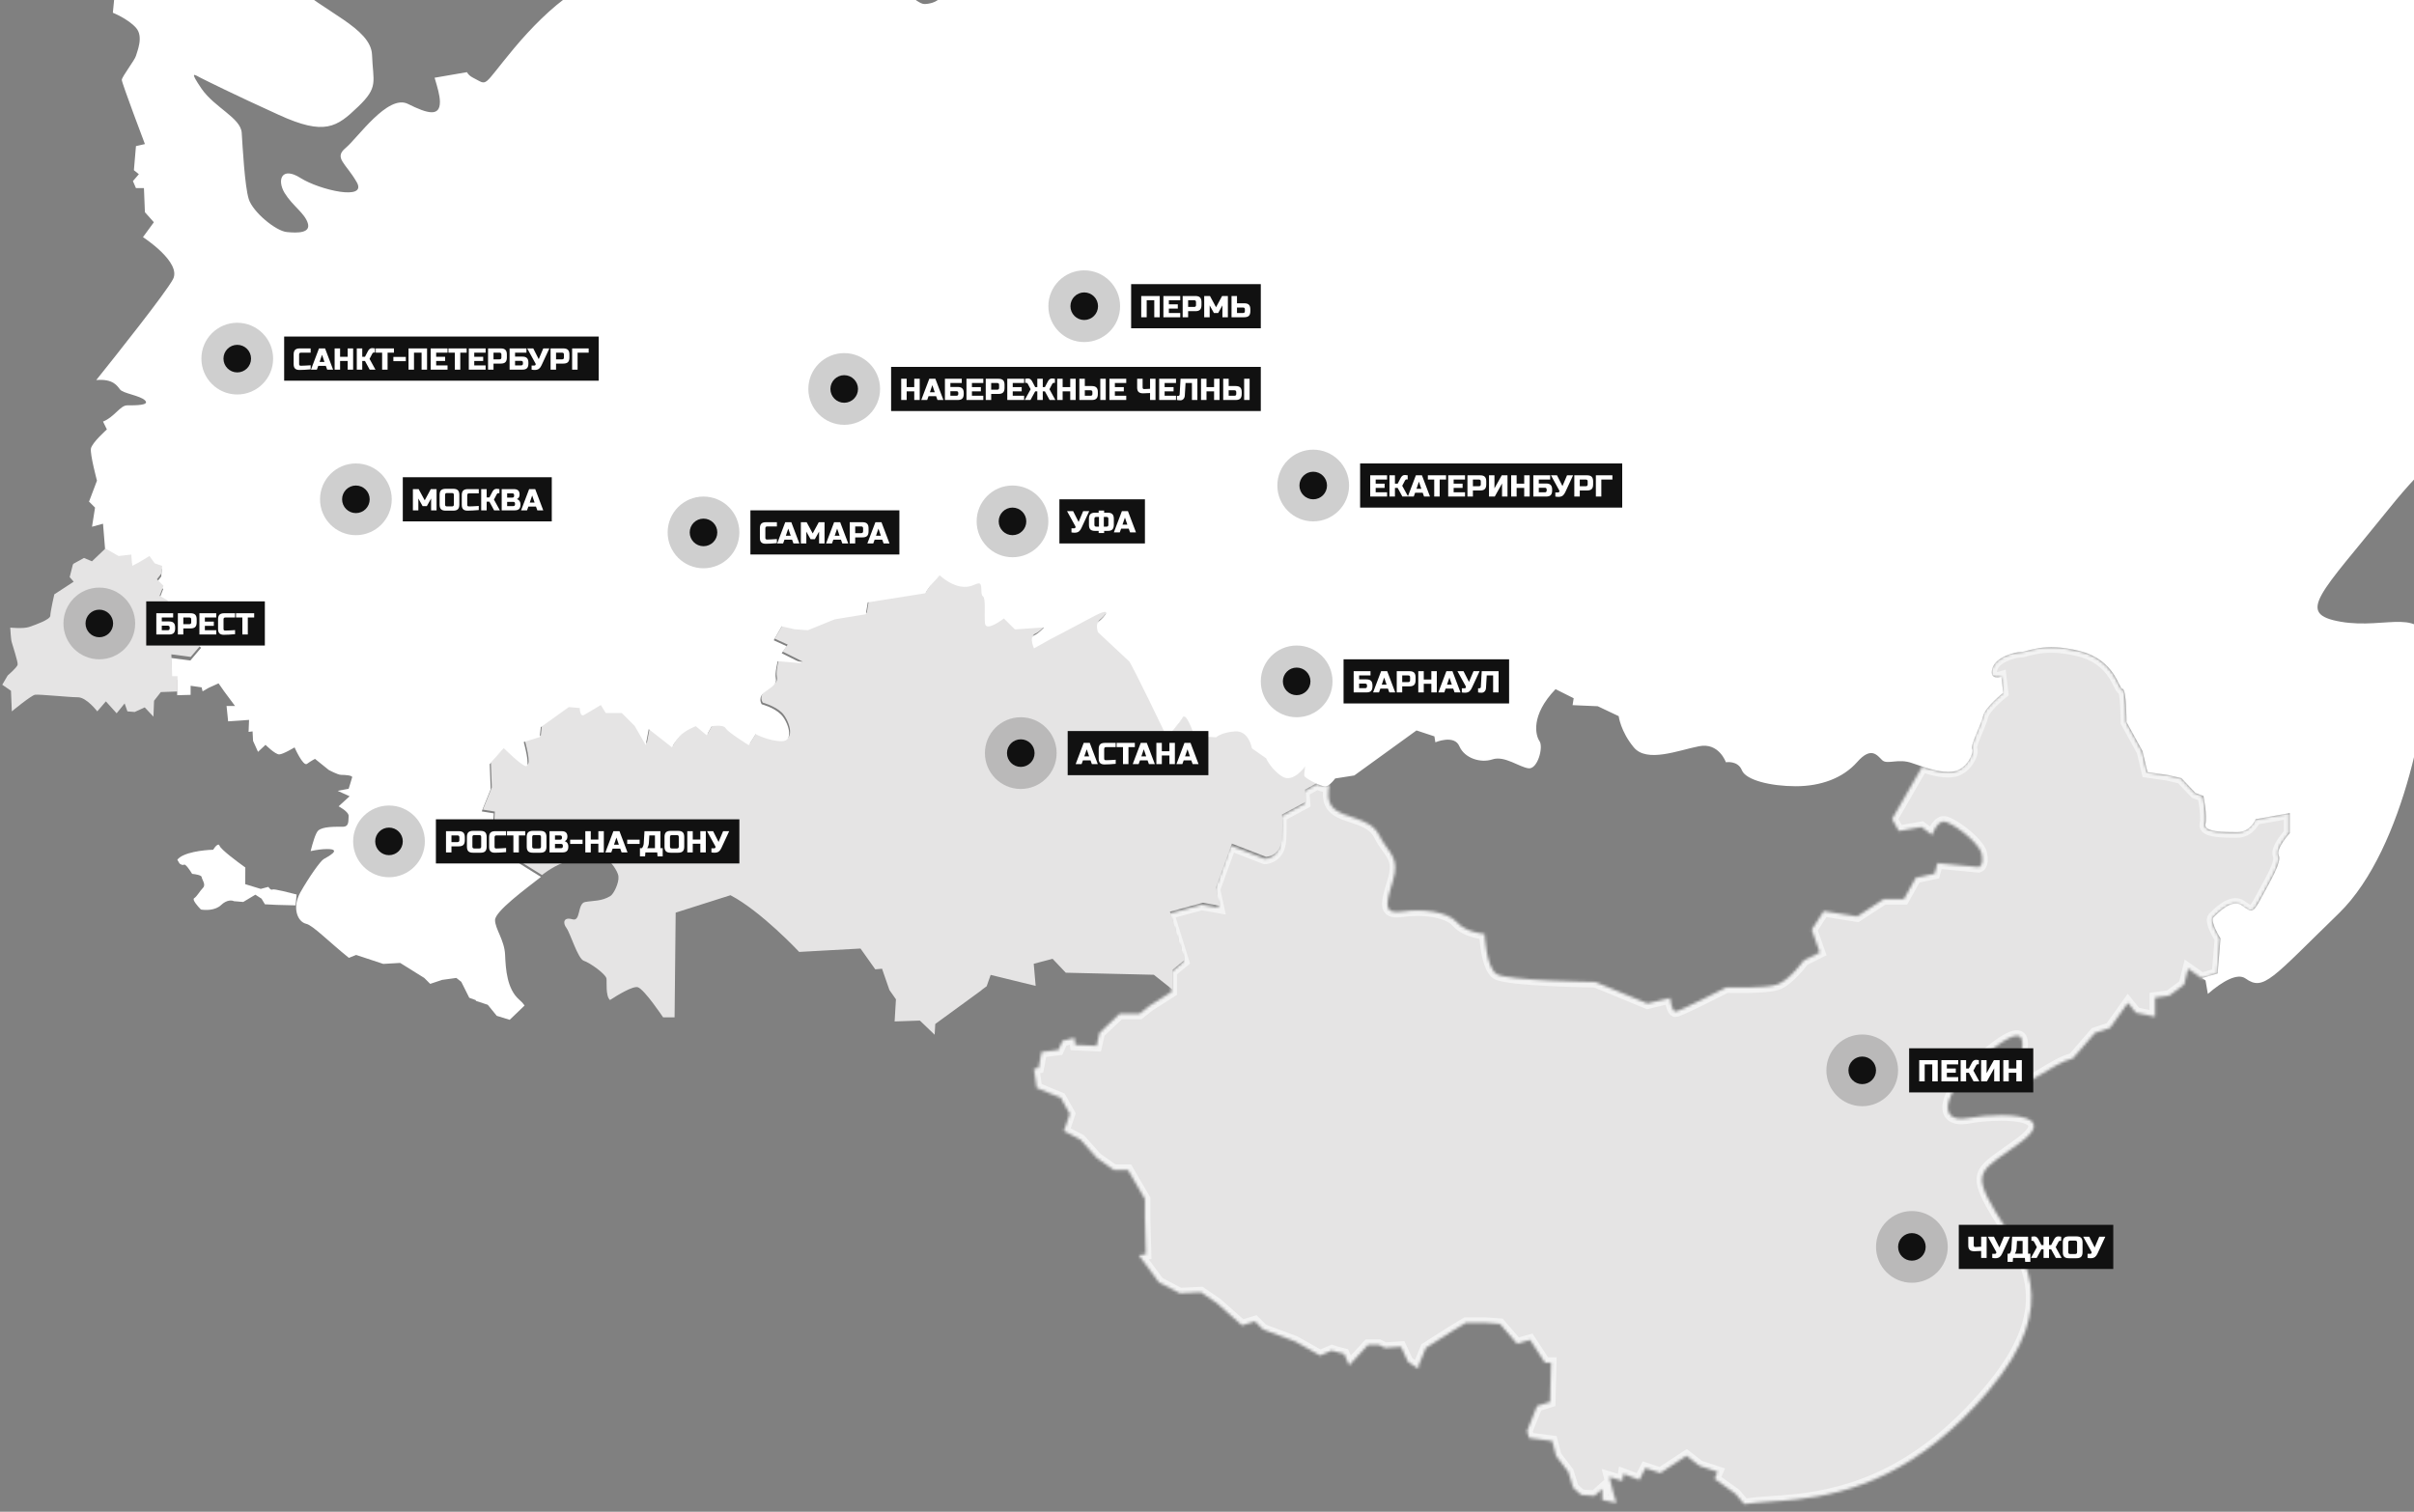 <?xml version="1.0" encoding="UTF-8"?> <svg xmlns="http://www.w3.org/2000/svg" width="875" height="548" viewBox="0 0 875 548" fill="none"><rect x="0" y="0" width="875" height="548" fill="#808080" stroke="none"/><g clip-path="url(#clip0_587_12268)"><mask id="path-1-inside-1_587_12268" fill="white"><path d="M483.206 489.679L482.812 489.547L478.514 491.391L469.393 486.255L457.772 481.91L454.878 479.013L450.185 480.461L441.108 472.429L435.32 468.479L432.425 468.61L427.645 468.83L420.059 464.836L412.78 455.004L415.323 454.652L414.973 441.572L414.973 434.637L408.835 424.103L403.704 424.103L397.564 419.758L391.645 413.13L385.593 409.97L386.646 407.073L387.742 403.781L384.497 397.987L375.771 394.388L374.762 387.409L376.429 387.102L377.526 381.308L383.665 380.562L385.112 377.313L389.454 376.216L389.804 378.762L397.479 379.113L398.531 374.417L405.855 367.482L413.047 367.482L416.687 364.585L424.625 359.537L424.625 352.251L429.054 348.608L423.617 331.182L435.589 327.934L441.729 329.031L440.282 322.448L446.071 306.471L458.437 311.255C458.437 311.255 463.875 311.255 464.226 304.32C464.578 297.385 464.227 295.936 464.227 295.936L472.954 291.24L472.603 286.895L477.383 284.217C478.611 284.744 479.707 285.095 480.234 285.095C480.76 285.095 481.374 284.7 481.988 284.173C481.286 287.07 481.11 290.45 483.04 292.601C486.855 296.946 496.59 295.98 499.923 302.784C503.343 309.543 507.684 310.509 504.79 319.682C501.895 328.944 501.895 331.314 508.604 330.392C515.402 329.383 524.567 330.392 527.987 334.211C531.364 338.117 538.161 338.556 538.161 338.556C538.161 338.556 538.643 350.715 542.502 353.085C546.317 355.543 578.286 355.982 578.286 355.982L597.142 363.751L605.387 361.775C605.387 361.775 605.869 366.648 607.316 366.648C608.763 366.648 625.734 357.913 625.734 357.913C625.734 357.913 639.767 358.396 644.153 356.903C648.494 355.455 653.801 348.169 653.801 348.169L659.59 345.272L656.696 337.02L661.038 330.261L673.185 332.192L682.833 325.915L690.112 325.915L694.454 318.146L701.251 316.698L702.26 312.879L717.258 314.327C717.258 314.327 719.187 313.801 718.267 309.455C717.258 305.11 706.646 297.385 704.234 297.824C701.778 298.351 700.331 302.696 700.331 302.696L696.516 299.799L688.272 301.247L685.816 296.902L696.736 277.94C700.858 279.257 705.287 280.398 708.576 279.564C712.918 278.467 715.506 272.981 714.716 271.532C714.015 270.084 717.962 262.797 718.707 259.549C719.453 256.301 725.987 251.166 725.987 251.166L725.286 245.372C725.286 245.372 720.857 246.82 721.997 242.475C723.094 238.13 730.373 236.33 732.522 236.33C734.671 236.33 740.547 232.731 753.615 235.979C766.684 239.227 767.779 249.761 769.227 249.761C770.674 249.761 770.673 261.788 770.673 261.788L776.461 272.322L778.259 279.916L785.846 281.013L790.538 282.11L795.668 287.509L798.562 288.606C798.562 288.606 800.009 295.892 799.264 298.789C798.562 301.686 806.192 301.686 810.884 301.686C815.577 301.686 817.463 296.99 817.463 296.99L829.829 294.795L829.829 302.081C829.829 302.081 824.698 307.524 825.838 310.114C826.934 312.616 822.943 319.2 819.61 325.344C816.365 331.577 816.014 330.787 812.418 328.241C808.779 325.74 803.691 331.138 802.2 332.587C800.797 334.035 804.743 340.268 804.743 340.268L803.69 352.953L798.077 354.621L793.122 351.153L791.674 356.947L786.28 360.941L781.15 361.644L781.149 368.579L774.22 367.13L771.326 363.531L764.836 372.617L759.398 374.417L751.372 383.678C744.005 385.478 734.401 394.3 731.638 392.808C731.419 392.676 731.243 392.5 731.112 392.237C729.27 388.638 740.848 366.077 722.736 379.903C704.581 393.685 700.94 407.512 713.263 405.317C716.903 404.659 721.332 404.264 725.41 404.264C734.97 404.264 742.469 406.634 732.514 414.008C718.393 424.586 714.051 423.84 723.435 439.466C732.907 455.047 748.211 471.727 720.889 504.076C695.672 534.054 670.719 541.428 651.073 543.579C649.275 543.755 647.477 543.93 645.811 544.062C644.802 544.106 643.881 544.194 643.004 544.237C638.136 544.589 634.76 544.896 632.216 545.247L629.059 541.516L621.473 536.073L622.569 533.528L615.991 531.377L611.299 527.734L601.827 533.967L596.433 532.167L594.24 536.468L588.451 534.318L588.144 536.293L588.144 536.863L583.364 535.415L584.811 541.209L585.907 544.808L580.777 543.755L580.777 539.76L577.97 542.262L573.146 541.911L570.252 539.365L568.454 533.572L564.026 527.778L562.623 522.379L554.247 521.282L553.501 518.736L557.141 509.65L561.834 508.202L562.185 494.024L560.037 494.024L554.599 485.728L552.626 486.299L549.907 487.133L543.68 479.935L538.286 479.54L531.357 479.54L525.919 482.832L516.842 488.625L514.298 494.77L514.122 496.219L510.351 493.673L507.808 488.23L502.019 488.625L499.827 487.528L495.88 487.528L489.038 494.946L487.197 490.776L483.206 489.767L483.206 489.679Z"></path></mask><path d="M483.206 489.679L482.812 489.547L478.514 491.391L469.393 486.255L457.772 481.91L454.878 479.013L450.185 480.461L441.108 472.429L435.32 468.479L432.425 468.61L427.645 468.83L420.059 464.836L412.78 455.004L415.323 454.652L414.973 441.572L414.973 434.637L408.835 424.103L403.704 424.103L397.564 419.758L391.645 413.13L385.593 409.97L386.646 407.073L387.742 403.781L384.497 397.987L375.771 394.388L374.762 387.409L376.429 387.102L377.526 381.308L383.665 380.562L385.112 377.313L389.454 376.216L389.804 378.762L397.479 379.113L398.531 374.417L405.855 367.482L413.047 367.482L416.687 364.585L424.625 359.537L424.625 352.251L429.054 348.608L423.617 331.182L435.589 327.934L441.729 329.031L440.282 322.448L446.071 306.471L458.437 311.255C458.437 311.255 463.875 311.255 464.226 304.32C464.578 297.385 464.227 295.936 464.227 295.936L472.954 291.24L472.603 286.895L477.383 284.217C478.611 284.744 479.707 285.095 480.234 285.095C480.76 285.095 481.374 284.7 481.988 284.173C481.286 287.07 481.11 290.45 483.04 292.601C486.855 296.946 496.59 295.98 499.923 302.784C503.343 309.543 507.684 310.509 504.79 319.682C501.895 328.944 501.895 331.314 508.604 330.392C515.402 329.383 524.567 330.392 527.987 334.211C531.364 338.117 538.161 338.556 538.161 338.556C538.161 338.556 538.643 350.715 542.502 353.085C546.317 355.543 578.286 355.982 578.286 355.982L597.142 363.751L605.387 361.775C605.387 361.775 605.869 366.648 607.316 366.648C608.763 366.648 625.734 357.913 625.734 357.913C625.734 357.913 639.767 358.396 644.153 356.903C648.494 355.455 653.801 348.169 653.801 348.169L659.59 345.272L656.696 337.02L661.038 330.261L673.185 332.192L682.833 325.915L690.112 325.915L694.454 318.146L701.251 316.698L702.26 312.879L717.258 314.327C717.258 314.327 719.187 313.801 718.267 309.455C717.258 305.11 706.646 297.385 704.234 297.824C701.778 298.351 700.331 302.696 700.331 302.696L696.516 299.799L688.272 301.247L685.816 296.902L696.736 277.94C700.858 279.257 705.287 280.398 708.576 279.564C712.918 278.467 715.506 272.981 714.716 271.532C714.015 270.084 717.962 262.797 718.707 259.549C719.453 256.301 725.987 251.166 725.987 251.166L725.286 245.372C725.286 245.372 720.857 246.82 721.997 242.475C723.094 238.13 730.373 236.33 732.522 236.33C734.671 236.33 740.547 232.731 753.615 235.979C766.684 239.227 767.779 249.761 769.227 249.761C770.674 249.761 770.673 261.788 770.673 261.788L776.461 272.322L778.259 279.916L785.846 281.013L790.538 282.11L795.668 287.509L798.562 288.606C798.562 288.606 800.009 295.892 799.264 298.789C798.562 301.686 806.192 301.686 810.884 301.686C815.577 301.686 817.463 296.99 817.463 296.99L829.829 294.795L829.829 302.081C829.829 302.081 824.698 307.524 825.838 310.114C826.934 312.616 822.943 319.2 819.61 325.344C816.365 331.577 816.014 330.787 812.418 328.241C808.779 325.74 803.691 331.138 802.2 332.587C800.797 334.035 804.743 340.268 804.743 340.268L803.69 352.953L798.077 354.621L793.122 351.153L791.674 356.947L786.28 360.941L781.15 361.644L781.149 368.579L774.22 367.13L771.326 363.531L764.836 372.617L759.398 374.417L751.372 383.678C744.005 385.478 734.401 394.3 731.638 392.808C731.419 392.676 731.243 392.5 731.112 392.237C729.27 388.638 740.848 366.077 722.736 379.903C704.581 393.685 700.94 407.512 713.263 405.317C716.903 404.659 721.332 404.264 725.41 404.264C734.97 404.264 742.469 406.634 732.514 414.008C718.393 424.586 714.051 423.84 723.435 439.466C732.907 455.047 748.211 471.727 720.889 504.076C695.672 534.054 670.719 541.428 651.073 543.579C649.275 543.755 647.477 543.93 645.811 544.062C644.802 544.106 643.881 544.194 643.004 544.237C638.136 544.589 634.76 544.896 632.216 545.247L629.059 541.516L621.473 536.073L622.569 533.528L615.991 531.377L611.299 527.734L601.827 533.967L596.433 532.167L594.24 536.468L588.451 534.318L588.144 536.293L588.144 536.863L583.364 535.415L584.811 541.209L585.907 544.808L580.777 543.755L580.777 539.76L577.97 542.262L573.146 541.911L570.252 539.365L568.454 533.572L564.026 527.778L562.623 522.379L554.247 521.282L553.501 518.736L557.141 509.65L561.834 508.202L562.185 494.024L560.037 494.024L554.599 485.728L552.626 486.299L549.907 487.133L543.68 479.935L538.286 479.54L531.357 479.54L525.919 482.832L516.842 488.625L514.298 494.77L514.122 496.219L510.351 493.673L507.808 488.23L502.019 488.625L499.827 487.528L495.88 487.528L489.038 494.946L487.197 490.776L483.206 489.767L483.206 489.679Z" fill="#E5E4E4" stroke="#F3F3F3" stroke-width="4" mask="url(#path-1-inside-1_587_12268)"></path><path d="M355.884 358.875L339.003 371.19L338.783 375.091L333.434 369.963L324.271 370.27L324.753 362.25L322.386 358.875L319.712 351.162L317.256 351.381L311.907 343.844L289.678 345.071C289.678 345.071 275.911 330.346 264.774 324.517L244.912 330.828L244.516 368.78L240.351 368.78C240.351 368.78 233.555 358.612 231.188 357.867C229.434 357.342 223.909 360.672 221.103 362.513C219.437 361.023 220.007 355.939 219.832 354.756C219.613 353.091 213.782 348.971 211.589 348.27C209.441 347.525 206.767 338.366 205.32 336.393C203.873 334.465 204.312 332.318 207.468 333.238C210.581 334.246 209.222 327.453 212.116 326.971C215.01 326.445 218.167 326.752 221.28 324.78C222.376 324.123 224.393 320.178 224.174 317.768C223.955 315.401 220.798 311.983 220.798 311.983C209.925 309.091 201.988 312.903 196.464 317.198L188.09 311.983L193.132 311.282L185.942 300.764L179.014 300.764L179.365 294.19L175.024 293.489L178.269 285.469L177.919 276.398L183.049 270.613C183.049 270.613 189.187 276.748 190.985 277.099C192.782 277.493 190.24 268.378 190.24 268.378L196.027 266.581L196.422 262.987L206.594 255.712L210.54 256.063C210.54 256.063 210.54 259.306 212.031 258.605C213.434 257.86 218.169 254.967 218.169 254.967L219.967 257.86L225.755 257.86L230.446 262.549L234.435 269.473L235.532 263.688L243.906 270.262C243.906 270.262 244.958 268.422 246.8 266.274C248.598 264.127 252.588 262.637 252.588 262.637L256.534 265.923L258.375 262.637C258.375 262.637 262.672 261.935 263.417 263.382C264.163 264.828 271.792 269.517 271.792 269.517L274.291 265.529C274.291 265.529 279.07 268.071 283.761 268.071C288.453 268.071 285.91 260.796 283.411 258.342C280.912 255.888 276.483 254.704 276.483 254.704C276.483 254.704 274.686 252.163 277.931 250.015C281.175 247.824 281.921 247.123 281.57 245.238C281.175 243.441 282.272 239.103 282.272 239.103L290.997 239.848L283.719 236.21L285.516 233.669L280.825 231.521L283.719 226.481L288.41 227.533L293.189 227.884L302.923 223.94L314.191 222.099L314.893 217.804L335.632 214.517L337.43 212.019L341.025 208.031C341.025 208.031 344.314 211.274 348.347 212.019C352.293 212.72 353.74 210.924 355.187 210.924C356.634 210.924 355.538 214.912 356.634 215.613C357.73 216.314 357.028 222.099 357.379 225.43C357.73 228.673 364.219 223.633 364.219 223.633L368.209 227.577L378.731 226.876C378.731 226.876 376.934 229.023 375.136 229.768C373.338 230.469 375.136 234.457 375.136 234.457L380.924 231.214C380.924 231.214 387.413 227.928 396.138 223.195C404.864 218.505 400.128 223.589 398.681 224.641C397.234 225.736 398.33 228.629 398.33 228.629C398.33 228.629 408.502 238.095 409.598 239.147C410.65 240.242 423.364 266.712 423.364 266.712C423.364 266.712 428.056 261.322 429.152 259.437C430.249 257.641 432.791 264.872 432.791 264.872L435.685 266.318L441.122 266.669C441.122 266.669 442.92 264.872 447.962 264.521C453.092 264.171 454.1 270.657 454.1 270.657L459.23 274.25C459.23 274.25 461.027 278.238 465.017 280.824C469.007 283.366 473.392 277.186 473.392 277.186C473.392 277.186 473.041 279.378 473.041 280.473C473.041 281.174 475.584 282.621 477.82 283.585L473.04 286.258L473.391 290.597L464.666 295.286C464.666 295.286 465.016 296.732 464.665 303.656C464.314 310.581 458.878 310.581 458.878 310.581L446.513 305.804L440.725 321.756L442.172 328.33L436.034 327.234L424.064 330.477L429.5 347.875L425.072 351.513L425.071 358.788L418.232 353.354L386.312 352.609L381.533 347.569L374.694 349.366L375.395 357.385L359.084 353.397L357.637 357.517L355.664 358.963L355.884 358.875Z" fill="#E5E4E4"></path><path d="M172.421 362.529L170.096 361.696L167.202 355.905L165.404 354.501L160.272 355.203L155.93 356.651L153.781 354.501L145.053 349.061L138.913 349.412L129.088 346.165L126.457 347.218C119.352 341.515 113.387 335.416 111.019 334.89C107.861 334.188 105.756 329.099 108.87 323.483C112.029 317.911 116.152 312.076 117.336 311.418C118.564 310.673 124.354 307.777 118.564 307.777C116.722 307.777 114.661 308.084 112.599 308.523C113.301 305.715 114.354 302.074 115.275 301.152C116.898 299.529 121.679 299.704 124.179 299.704C126.679 299.704 126.196 297.511 126.372 295.888C126.547 294.264 122.732 292.29 122.732 292.29L126.723 288.649L122.381 286.674L126.372 285.929C126.372 285.929 127.469 282.507 127.645 281.761C127.82 281.059 124.925 280.883 123.653 280.883C122.382 280.883 119.136 279.084 119.136 279.084L114.18 275.092C114.18 275.092 112.777 275.794 111.285 276.891C109.882 277.988 106.768 270.924 106.768 270.924C106.768 270.924 102.601 273.469 101.198 273.469C99.707 273.469 96.242 270.003 96.242 270.003L93.522 272.548L91.724 268.555L91.549 265.133L90.102 265.309L90.277 260.965L82.69 261.492L82.12 255.92L85.19 255.92L81.243 250.611L79.225 247.716L75.629 249.339L73.436 250.611L73.085 249.164L69.094 248.593L69.094 251.884L64.225 252.015L64.225 246.444L62.296 246.444L61.989 238.503L69.007 239.424L72.91 234.817L70.235 232.668L70.235 230.211L65.41 231.439L65.893 225.648L62.297 225.341L60.63 218.848L57.736 217.181L59.14 213.539L56.771 211.17L58.438 208.977L58.657 206.3L55.982 205.379L54.053 202.703L50.149 205.072L47.78 206.3L47.474 202.176L42.868 202.703L38.175 200.071L37.343 189.848L33.351 190.945L34.448 184.013L32.255 181.82L32.431 181.425L35.151 174.23C35.151 174.23 32.607 164.797 32.958 162.604C33.353 160.454 38.748 155.672 38.748 155.672L37.345 152.82C41.511 151.153 43.573 146.941 46.073 146.941C49.319 146.941 54.363 146.941 52.565 145.143C50.766 143.344 44.538 142.642 43.486 141.15C42.609 140.097 41.161 137.202 34.889 137.772C42.171 128.69 60.111 106.096 62.699 101.226C65.945 95.084 51.822 85.959 51.822 85.959L55.77 80.563L52.525 76.921L52.174 68.191L49.279 68.191L48.183 65.646L50.332 63.145L48.534 61.698L49.28 52.967L52.526 52.221C52.526 52.221 44.15 30.11 44.15 28.969C44.15 27.828 48.931 21.686 49.282 20.238C49.633 18.791 52.177 13.306 49.283 10.06C46.388 6.813 40.906 4.62 40.906 4.62L42.003 -6.612C42.003 -6.612 41.871 -8.191 42.047 -10.385L45.249 -12.052L47.047 -17.492L52.486 -19.993L52.486 -24.775L55.381 -22.932L58.627 -22.932L58.451 -26.486C64.548 -22.932 73.188 -18.72 79.284 -18.238C88.758 -17.536 95.995 -16.088 106.52 -5.91C117.046 4.269 134.458 10.06 134.852 19.887C135.203 29.715 137.352 31.513 129.72 38.752C122.132 46.035 117.746 49.282 101.079 41.648C84.369 34.058 74.94 29.32 72.747 28.223C70.554 27.126 68.405 25.328 73.097 32.215C77.878 39.059 87.263 42.745 87.614 48.141C87.965 53.581 88.709 67.445 90.156 72.139C91.604 76.834 99.98 83.765 103.972 84.116C107.919 84.511 112.7 84.511 111.559 80.87C110.419 77.228 106.121 74.728 103.183 69.989C100.288 65.207 102.087 60.162 108.973 64.549C115.902 68.893 133.314 72.929 129.28 65.997C125.289 59.065 120.903 57.266 125.289 53.625C129.631 50.028 140.553 34.058 147.834 37.656C155.114 41.297 159.457 42.35 159.457 36.954C159.457 34.584 158.536 31.557 157.527 28.179L169.238 26.161C169.721 26.995 170.378 27.609 171.387 28.135C177.177 31.031 174.282 31.952 186.388 17.43C198.538 2.909 215.951 -12.534 227.573 -6.743C239.196 -0.952 240.644 -4.374 249.372 -5.295C258.1 -6.304 266.784 -6.743 274.986 -10.165C283.232 -13.543 278.89 -25.608 274.066 -28.065C269.198 -30.522 274.067 -35.348 284.242 -30.961C294.417 -26.617 307.926 -25.169 316.653 -15.43C325.381 -5.778 332.179 1.461 335.073 1.461C337.968 1.461 347.135 -0.469 337.969 -13.061C328.715 -25.608 321.479 -40.656 324.374 -47.895C327.269 -55.178 335.516 -71.148 339.903 -86.108C344.29 -101.068 345.693 -105.456 353.457 -103.525C361.22 -101.595 373.763 -98.699 369.42 -79.834C365.077 -60.969 371.393 -58.995 370.866 -49.782C370.383 -40.612 367.048 -8.147 371.872 -8.147C376.697 -8.147 384.942 -3.804 382.487 -19.291C380.119 -34.821 376.7 -65.751 387.841 -72.552C398.982 -79.308 413.982 -90.451 417.886 -87.995C421.701 -85.625 431.437 -73.473 436.218 -73.473C440.999 -73.473 444.464 -77.377 440.122 -83.651C435.78 -89.969 425.124 -107.869 427.536 -114.142C429.993 -120.46 470.168 -119.012 473.546 -126.295C476.923 -133.578 461.924 -140.817 470.652 -151.434C479.381 -162.051 490.522 -177.099 503.066 -177.099C515.61 -177.099 520.04 -182.89 526.312 -185.303C532.628 -187.76 543.286 -190.173 553.9 -190.656C564.602 -191.138 565.041 -197.938 571.84 -200.834C578.594 -203.729 581.489 -207.634 583.464 -217.286C585.394 -226.982 591.184 -239.091 598.903 -241.503C606.667 -243.96 621.184 -236.678 618.289 -233.256C615.394 -229.877 605.701 -222.156 610.043 -222.638C614.385 -223.121 629.385 -220.708 630.349 -215.356C631.314 -210.003 656.007 -214.347 660.832 -209.565C665.656 -204.782 685.962 -181.969 673.899 -167.447C661.837 -152.925 638.59 -133.051 641.485 -129.234C644.379 -125.33 655.476 -126.339 667.099 -124.365C678.721 -122.434 709.204 -123.443 714.993 -115.195C720.782 -106.947 748.369 -95.848 748.37 -106.465C748.37 -117.082 745.476 -124.365 767.756 -114.713C789.993 -105.017 792.449 -100.674 789.553 -93.391C786.658 -86.108 783.763 -79.352 788.105 -72.069C792.446 -64.786 804.989 -40.13 808.894 -58.512C812.798 -76.939 810.342 -80.317 820.517 -72.552C830.692 -64.786 865.999 -63.294 868.412 -71.543C870.869 -79.79 865.519 -97.208 885.826 -94.312C906.133 -91.417 931.834 -90.407 938.106 -83.169C944.377 -75.886 949.245 -71.104 955.517 -61.847C961.788 -52.677 973.938 -52.677 982.096 -55.09C990.341 -57.459 1016.92 -56.538 1017.45 -46.842C1017.93 -37.147 1014.02 -22.142 1029.51 -24.073C1045.03 -26.047 1059.99 -26.047 1064.81 -23.151C1069.68 -20.256 1076.44 -27.495 1079.86 -27.977C1083.23 -28.46 1108.37 -38.594 1127.75 -31.355C1147.09 -24.073 1171.3 -6.217 1184.37 2.514C1197.44 11.245 1205.64 15.105 1205.64 18.483C1205.64 21.861 1203.71 33.005 1207.09 33.005C1210.47 33.005 1213.19 26.863 1213.19 26.863C1215.34 26.863 1227.84 28.091 1228.41 29.013C1229.5 30.811 1242.57 45.333 1242.57 45.333C1239.68 50.115 1236.78 51.124 1237.13 52.66C1237.48 54.064 1230.64 54.81 1228.41 58.056C1226.21 61.347 1222.26 79.51 1220.03 78.808C1217.88 78.062 1199.02 70.779 1198.67 66.787C1198.27 62.794 1193.23 55.161 1186.65 56.608C1180.16 58.056 1175.03 49.326 1175.77 47.176C1176.48 44.982 1170.34 41.034 1169.63 44.982C1168.89 48.975 1173.93 58.056 1168.89 63.145C1163.84 68.191 1154.37 72.973 1151.12 70.735C1147.83 68.542 1141.65 67.489 1144.19 71.437C1146.74 75.43 1150.33 76.57 1153.62 80.563C1156.91 84.555 1155.82 88.153 1159.06 91.794C1162.31 95.435 1166.34 105.263 1163.05 107.807C1159.81 110.308 1149.63 104.517 1144.89 106.71C1140.2 108.86 1098.09 133.56 1097.74 139C1097.39 144.441 1093.05 149.53 1086.82 137.553C1080.68 125.576 1070.51 150.276 1064.72 148.828C1059.45 147.512 1054.5 141.106 1048.18 146.985L1032.35 140.887C1039.45 133.867 1047.79 126.146 1050.24 119.039C1053.53 109.606 1058.97 100.174 1049.15 104.166C1039.41 108.158 1043.75 110.747 1032.13 124.83C1020.51 139 1021.21 142.993 1020.11 137.202C1019.06 131.411 1023.01 117.898 1013.62 117.898C1004.23 117.898 984.936 136.412 980.242 143.695C975.549 150.978 987.171 157.514 974.803 158.567C962.478 159.664 958.838 156.769 930.549 155.672C902.215 154.619 891.689 152.425 866.248 184.013C840.852 215.601 831.816 222.489 848.483 225.385C865.193 228.28 878.966 219.243 880.061 235.607C881.157 251.928 872.031 307.47 847.775 331.073C823.432 354.72 820.537 359.415 813.958 354.72C811.063 352.614 805.712 355.598 800.273 360.292L799.44 355.422L798.212 354.545L803.827 352.878L804.88 340.198C804.88 340.198 800.933 333.969 802.336 332.521C803.828 331.073 808.916 325.677 812.556 328.177C816.152 330.722 816.503 331.468 819.749 325.282C823.039 319.14 827.074 312.559 825.978 310.058C824.882 307.514 829.97 302.03 829.97 302.03L829.97 294.747L817.602 296.94C817.602 296.94 815.803 301.635 811.023 301.635C806.242 301.635 798.698 301.635 799.4 298.739C800.146 295.844 798.698 288.561 798.698 288.561L795.804 287.464L790.673 282.068L785.98 280.971L778.392 279.874L776.594 272.284L770.805 261.755C770.805 261.755 770.806 249.734 769.359 249.734C767.911 249.734 766.815 239.205 753.745 235.958C740.675 232.712 734.885 236.309 732.649 236.309C730.412 236.309 723.219 238.108 722.122 242.451C721.025 246.795 725.411 245.347 725.411 245.347L726.113 251.138C726.113 251.138 719.621 256.271 718.832 259.517C718.086 262.764 714.138 270.047 714.84 271.495C715.585 272.942 713.041 278.426 708.699 279.523C705.409 280.357 700.98 279.216 696.857 277.9C695.585 277.505 694.313 277.022 693.085 276.628C688.041 274.785 684.006 277.33 682.208 275.531C680.366 273.732 678.217 270.486 673.129 276.277C667.997 282.068 660.014 285.007 650.935 285.007C641.856 285.007 632.821 282.814 631.374 279.216C629.927 275.575 625.585 276.321 625.585 276.321C625.585 276.321 623.041 268.994 615.761 270.529C608.48 271.933 596.901 276.672 592.164 270.88C587.384 265.089 586.726 259.605 586.726 259.605L579.138 256.008L570.016 255.613L570.411 253.112L563.832 249.822C554.752 259.298 556.55 266.537 558.041 268.687C559.488 270.88 557.339 278.865 554.093 278.514C550.804 278.163 545.365 273.82 540.979 275.268C536.681 276.715 530.892 274.873 529.006 270.573C527.208 266.142 520.278 269.082 520.278 269.082L519.927 266.932L513.436 264.782L490.891 281.103L483.961 282.199C483.961 282.199 483.128 283.34 482.163 284.174L482.119 284.174C481.549 284.7 480.891 285.095 480.365 285.095C479.838 285.095 478.742 284.744 477.514 284.218C475.321 283.208 472.733 281.761 472.733 281.103C472.733 280.006 473.084 277.812 473.084 277.812C473.084 277.812 468.742 284.042 464.707 281.454C460.716 278.909 458.918 274.873 458.918 274.873L453.786 271.275C453.786 271.275 452.734 264.782 447.646 265.133C442.602 265.484 440.804 267.283 440.804 267.283L435.366 266.932L432.471 265.484C432.471 265.484 429.928 258.201 428.831 260.044C427.734 261.887 423.041 267.327 423.041 267.327C423.041 267.327 410.323 240.828 409.271 239.731C408.174 238.678 397.999 229.202 397.999 229.202C397.999 229.202 396.903 226.306 398.35 225.209C399.798 224.156 404.491 219.067 395.806 223.762C387.078 228.456 380.587 231.79 380.587 231.79L374.797 235.037C374.797 235.037 372.999 231.044 374.797 230.342C376.596 229.597 378.394 227.447 378.394 227.447L367.868 228.149L363.877 224.2C363.877 224.2 357.385 229.246 357.034 225.999C356.684 222.709 357.386 216.874 356.289 216.172C355.193 215.47 356.289 211.477 354.842 211.477C353.395 211.477 351.947 213.276 348 212.574C344.009 211.828 340.676 208.582 340.676 208.582L337.079 212.574L335.281 215.075L314.535 218.365L313.833 222.665L302.561 224.507L292.824 228.456L288.043 228.105L283.35 227.052L280.455 232.097L285.148 234.247L283.349 236.792L290.63 240.433L281.902 239.687C281.902 239.687 280.805 244.031 281.2 245.829C281.551 247.672 280.805 248.374 277.559 250.611C274.313 252.761 276.111 255.306 276.111 255.306C276.111 255.306 280.453 256.403 283.041 258.947C285.629 261.492 288.084 268.687 283.391 268.687C278.698 268.687 273.918 266.142 273.918 266.142L271.418 270.135C271.418 270.135 263.83 265.44 263.041 263.992C262.295 262.545 257.997 263.247 257.997 263.247L256.155 266.537L252.207 263.247C252.207 263.247 248.216 264.738 246.418 266.888C244.575 269.038 243.523 270.88 243.523 270.88L235.146 264.3L234.049 270.091L230.058 263.159L225.366 258.465L219.576 258.465L217.778 255.569C217.778 255.569 212.997 258.465 211.637 259.21C210.146 259.912 210.146 256.666 210.146 256.666L206.199 256.315L196.023 263.598L195.628 267.195L189.839 268.994C189.839 268.994 192.382 278.119 190.584 277.724C188.785 277.373 182.645 271.231 182.645 271.231L177.513 277.022L177.864 286.104L174.618 294.133L178.96 294.835L178.609 301.415L185.539 301.415L192.731 311.945L187.687 312.647L196.064 317.868C196.064 317.868 196.02 317.911 195.932 317.999C190.362 322.343 179.44 330.371 179.44 333.53C179.44 336.689 182.861 340.813 183.08 346.121C183.299 351.386 183.781 358.449 188.123 362.31C188.825 362.88 189.526 363.626 190.14 364.504L184.745 369.681L180.052 368.233L176.807 364.24L172.552 362.837L172.421 362.529Z" fill="white"></path><path d="M26.487 204.743L26.487 204.438L30.436 202.253L33.331 203.476L38.158 198.889L38.29 198.889L42.984 201.554L47.591 201.03L47.898 205.137L50.267 203.913L54.172 201.554L56.103 204.219L58.779 205.137L58.559 207.802L56.892 209.986L59.261 212.346L57.857 215.972L60.753 217.633L62.42 224.099L66.018 224.405L65.535 230.172L70.361 228.949L70.361 231.396L73.037 233.537L69.132 238.124L62.112 237.207L62.419 245.115L64.35 245.115L64.35 250.664L58.295 250.882L55.838 254.028L55.618 259.796L52.459 256.431L48.818 258.092L46.185 257.873L45.176 254.99L42.28 258.572L38.375 254.247L35.26 257.873C35.26 257.873 31.355 252.761 28.24 252.761C25.125 252.761 14.244 251.625 12.709 251.844C11.305 252.062 4.284 257.873 4.284 257.873L3.978 250.402L0.819 248.217L2.793 244.853C2.793 244.853 6.172 241.969 6.391 240.964C6.61 240.047 4.461 233.711 4.241 232.75C3.934 231.833 3.715 227.507 3.715 227.507C3.715 227.507 8.366 227.988 10.516 227.289C12.666 226.546 18.238 224.623 18.238 223.182C18.238 221.74 19.686 215.448 19.686 215.448L26.706 210.86L25.258 209.2L26.399 204.7L26.487 204.743Z" fill="#E5E4E4"></path><path d="M65.09 313.025L64.271 311.663C66.316 308.952 73.774 308.116 77.248 308.037C77.874 307.042 79.224 305.366 79.609 306.618C79.995 307.869 85.977 312.369 88.921 314.462L88.883 320.509L94.509 322.226L97.28 321.487C97.553 321.941 98.234 322.768 98.774 322.444C99.314 322.119 105.355 323.705 107.523 324.255L107.137 328.195L100.291 328.02L96.026 327.802L94.797 325.76L92.557 324.326L88.171 326.961L84.785 326.678C84.106 326.314 82.224 326.086 80.122 328.09C78.02 330.094 74.379 329.996 72.821 329.696C71.665 328.537 69.554 326.098 70.364 325.612C71.376 325.003 72.449 322.969 73.594 321.817C74.739 320.666 73.173 318.826 73.101 317.943C73.043 317.236 70.772 316.871 69.643 316.776C68.893 315.528 67.256 313.113 66.716 313.438C66.177 313.762 65.407 313.297 65.09 313.025Z" fill="white"></path><circle opacity="0.2" cx="36" cy="226" r="13" fill="#111111"></circle><circle cx="36" cy="226" r="5" fill="#111111"></circle><rect width="43" height="16" transform="translate(53 218)" fill="#111111"></rect><path d="M58.64 225.27H61.28C62.05 225.27 62.607 225.446 62.952 225.798C63.304 226.143 63.48 226.7 63.48 227.47V227.8C63.48 228.57 63.304 229.131 62.952 229.483C62.607 229.828 62.05 230 61.28 230H56.66V222.3H62.765V223.84H58.64V225.27ZM61.5 227.47C61.5 227.03 61.28 226.81 60.84 226.81H58.64V228.46H60.84C61.28 228.46 61.5 228.24 61.5 227.8V227.47ZM64.47 222.3H69.09C69.86 222.3 70.417 222.476 70.762 222.828C71.114 223.173 71.29 223.73 71.29 224.5V225.6C71.29 226.37 71.114 226.931 70.762 227.283C70.417 227.628 69.86 227.8 69.09 227.8H66.45V230H64.47V222.3ZM69.31 224.5C69.31 224.06 69.09 223.84 68.65 223.84H66.45V226.26H68.65C69.09 226.26 69.31 226.04 69.31 225.6V224.5ZM78.384 230H72.279V222.3H78.384V223.84H74.259V225.325H77.504V226.865H74.259V228.46H78.384V230ZM85.202 229.89C83.566 230.037 82.21 230.11 81.132 230.11C80.413 230.11 79.885 229.941 79.548 229.604C79.21 229.267 79.042 228.739 79.042 228.02V224.5C79.042 223.73 79.214 223.173 79.559 222.828C79.911 222.476 80.472 222.3 81.242 222.3H85.202V223.84H81.682C81.242 223.84 81.022 224.06 81.022 224.5V228.02C81.022 228.189 81.069 228.324 81.165 228.427C81.267 228.522 81.396 228.57 81.55 228.57C81.704 228.57 81.872 228.57 82.056 228.57C82.239 228.563 82.43 228.555 82.628 228.548C82.826 228.541 83.024 228.533 83.222 228.526C83.427 228.519 83.687 228.504 84.003 228.482C84.325 228.46 84.725 228.434 85.202 228.405V229.89ZM89.823 230H87.843V223.84H85.533V222.3H92.133V223.84H89.823V230Z" fill="white"></path><circle opacity="0.2" cx="129" cy="181" r="13" fill="#111111"></circle><circle cx="129" cy="181" r="5" fill="#111111"></circle><rect width="54" height="16" transform="translate(146 173)" fill="#111111"></rect><path d="M156.26 180.71L154.72 183.46H153.18L151.64 180.71V185H149.66V177.3H151.75L153.95 181.37L156.15 177.3H158.24V185H156.26V180.71ZM164.514 179.39C164.514 178.95 164.294 178.73 163.854 178.73H161.984C161.544 178.73 161.324 178.95 161.324 179.39V182.91C161.324 183.35 161.544 183.57 161.984 183.57H163.854C164.294 183.57 164.514 183.35 164.514 182.91V179.39ZM166.494 182.91C166.494 183.68 166.318 184.241 165.966 184.593C165.622 184.938 165.064 185.11 164.294 185.11H161.544C160.774 185.11 160.213 184.938 159.861 184.593C159.517 184.241 159.344 183.68 159.344 182.91V179.39C159.344 178.62 159.517 178.063 159.861 177.718C160.213 177.366 160.774 177.19 161.544 177.19H164.294C165.064 177.19 165.622 177.366 165.966 177.718C166.318 178.063 166.494 178.62 166.494 179.39V182.91ZM173.539 184.89C171.904 185.037 170.547 185.11 169.469 185.11C168.751 185.11 168.223 184.941 167.885 184.604C167.548 184.267 167.379 183.739 167.379 183.02V179.5C167.379 178.73 167.552 178.173 167.896 177.828C168.248 177.476 168.809 177.3 169.579 177.3H173.539V178.84H170.019C169.579 178.84 169.359 179.06 169.359 179.5V183.02C169.359 183.189 169.407 183.324 169.502 183.427C169.605 183.522 169.733 183.57 169.887 183.57C170.041 183.57 170.21 183.57 170.393 183.57C170.577 183.563 170.767 183.555 170.965 183.548C171.163 183.541 171.361 183.533 171.559 183.526C171.765 183.519 172.025 183.504 172.34 183.482C172.663 183.46 173.063 183.434 173.539 183.405V184.89ZM180.031 177.19C180.214 177.19 180.544 177.227 181.021 177.3V178.785H180.581C180.471 178.785 180.372 178.822 180.284 178.895C180.196 178.961 180.13 179.034 180.086 179.115L179.041 181.095L181.186 185H179.096L177.391 181.865H176.401V185H174.421V177.3H176.401V180.325H177.391L178.491 178.235C178.652 177.927 178.85 177.678 179.085 177.487C179.327 177.289 179.642 177.19 180.031 177.19ZM181.844 177.3H186.244C186.962 177.3 187.49 177.465 187.828 177.795C188.165 178.118 188.334 178.613 188.334 179.28C188.334 179.72 188.238 180.079 188.048 180.358C187.857 180.629 187.622 180.82 187.344 180.93C187.938 181.091 188.341 181.487 188.554 182.118C188.627 182.345 188.664 182.609 188.664 182.91C188.664 183.629 188.495 184.157 188.158 184.494C187.82 184.831 187.292 185 186.574 185H181.844V177.3ZM186.684 182.58C186.684 182.14 186.464 181.92 186.024 181.92H183.824V183.46H186.024C186.464 183.46 186.684 183.24 186.684 182.8V182.58ZM186.354 179.5C186.354 179.06 186.134 178.84 185.694 178.84H183.824V180.38H185.694C186.134 180.38 186.354 180.16 186.354 179.72V179.5ZM191.028 185H188.883L191.798 177.3H193.998L196.913 185H194.768L194.273 183.625H191.523L191.028 185ZM192.018 182.195H193.778L192.898 179.61L192.018 182.195Z" fill="white"></path><circle opacity="0.2" cx="255" cy="193" r="13" fill="#111111"></circle><circle cx="255" cy="193" r="5" fill="#111111"></circle><rect width="54" height="16" transform="translate(272 185)" fill="#111111"></rect><path d="M281.6 196.89C279.965 197.037 278.608 197.11 277.53 197.11C276.811 197.11 276.283 196.941 275.946 196.604C275.609 196.267 275.44 195.739 275.44 195.02V191.5C275.44 190.73 275.612 190.173 275.957 189.828C276.309 189.476 276.87 189.3 277.64 189.3H281.6V190.84H278.08C277.64 190.84 277.42 191.06 277.42 191.5V195.02C277.42 195.189 277.468 195.324 277.563 195.427C277.666 195.522 277.794 195.57 277.948 195.57C278.102 195.57 278.271 195.57 278.454 195.57C278.637 195.563 278.828 195.555 279.026 195.548C279.224 195.541 279.422 195.533 279.62 195.526C279.825 195.519 280.086 195.504 280.401 195.482C280.724 195.46 281.123 195.434 281.6 195.405V196.89ZM283.856 197H281.711L284.626 189.3H286.826L289.741 197H287.596L287.101 195.625H284.351L283.856 197ZM284.846 194.195H286.606L285.726 191.61L284.846 194.195ZM296.891 192.71L295.351 195.46H293.811L292.271 192.71V197H290.291V189.3H292.381L294.581 193.37L296.781 189.3H298.871V197H296.891V192.71ZM301.57 197H299.425L302.34 189.3H304.54L307.455 197H305.31L304.815 195.625H302.065L301.57 197ZM302.56 194.195H304.32L303.44 191.61L302.56 194.195ZM308.005 189.3H312.625C313.395 189.3 313.952 189.476 314.297 189.828C314.649 190.173 314.825 190.73 314.825 191.5V192.6C314.825 193.37 314.649 193.931 314.297 194.283C313.952 194.628 313.395 194.8 312.625 194.8H309.985V197H308.005V189.3ZM312.845 191.5C312.845 191.06 312.625 190.84 312.185 190.84H309.985V193.26H312.185C312.625 193.26 312.845 193.04 312.845 192.6V191.5ZM316.534 197H314.389L317.304 189.3H319.504L322.419 197H320.274L319.779 195.625H317.029L316.534 197ZM317.524 194.195H319.284L318.404 191.61L317.524 194.195Z" fill="white"></path><circle opacity="0.2" cx="367" cy="189" r="13" fill="#111111"></circle><circle cx="367" cy="189" r="5" fill="#111111"></circle><rect width="31" height="16" transform="translate(384 181)" fill="#111111"></rect><path d="M389.508 193.11C389.141 193.11 388.764 193.073 388.375 193V191.515H389.365C389.578 191.515 389.724 191.431 389.805 191.262C389.842 191.189 389.86 191.112 389.86 191.031C389.86 190.943 389.842 190.866 389.805 190.8L386.78 185.3H388.98L390.96 189.205L392.61 185.3H394.81L392.005 191.35C391.748 191.929 391.44 192.362 391.081 192.648C390.685 192.956 390.161 193.11 389.508 193.11ZM403.73 190.25C403.73 191.02 403.554 191.581 403.202 191.933C402.857 192.278 402.3 192.45 401.53 192.45H400.21V193.22H398.23V192.45H396.91C396.14 192.45 395.579 192.278 395.227 191.933C394.882 191.581 394.71 191.02 394.71 190.25V188.05C394.71 187.28 394.882 186.723 395.227 186.378C395.579 186.026 396.14 185.85 396.91 185.85H398.23V185.08H400.21V185.85H401.53C402.3 185.85 402.857 186.026 403.202 186.378C403.554 186.723 403.73 187.28 403.73 188.05V190.25ZM401.75 188.05C401.75 187.61 401.53 187.39 401.09 187.39H400.1V190.91H401.09C401.53 190.91 401.75 190.69 401.75 190.25V188.05ZM396.69 190.25C396.69 190.69 396.91 190.91 397.35 190.91H398.34V187.39H397.35C396.91 187.39 396.69 187.61 396.69 188.05V190.25ZM405.879 193H403.734L406.649 185.3H408.849L411.764 193H409.619L409.124 191.625H406.374L405.879 193ZM406.869 190.195H408.629L407.749 187.61L406.869 190.195Z" fill="white"></path><circle opacity="0.2" cx="306" cy="141" r="13" fill="#111111"></circle><circle cx="306" cy="141" r="5" fill="#111111"></circle><rect width="134" height="16" transform="translate(323 133)" fill="#111111"></rect><path d="M333.37 145H331.39V141.865H328.64V145H326.66V137.3H328.64V140.325H331.39V137.3H333.37V145ZM336.07 145H333.925L336.84 137.3H339.04L341.955 145H339.81L339.315 143.625H336.565L336.07 145ZM337.06 142.195H338.82L337.94 139.61L337.06 142.195ZM344.485 140.27H347.125C347.895 140.27 348.452 140.446 348.797 140.798C349.149 141.143 349.325 141.7 349.325 142.47V142.8C349.325 143.57 349.149 144.131 348.797 144.483C348.452 144.828 347.895 145 347.125 145H342.505V137.3H348.61V138.84H344.485V140.27ZM347.345 142.47C347.345 142.03 347.125 141.81 346.685 141.81H344.485V143.46H346.685C347.125 143.46 347.345 143.24 347.345 142.8V142.47ZM356.419 145H350.314V137.3H356.419V138.84H352.294V140.325H355.539V141.865H352.294V143.46H356.419V145ZM357.297 137.3H361.917C362.687 137.3 363.244 137.476 363.589 137.828C363.941 138.173 364.117 138.73 364.117 139.5V140.6C364.117 141.37 363.941 141.931 363.589 142.283C363.244 142.628 362.687 142.8 361.917 142.8H359.277V145H357.297V137.3ZM362.137 139.5C362.137 139.06 361.917 138.84 361.477 138.84H359.277V141.26H361.477C361.917 141.26 362.137 141.04 362.137 140.6V139.5ZM371.211 145H365.106V137.3H371.211V138.84H367.086V140.325H370.331V141.865H367.086V143.46H371.211V145ZM381.384 137.19C381.567 137.19 381.897 137.227 382.374 137.3V138.785H381.934C381.824 138.785 381.725 138.822 381.637 138.895C381.549 138.961 381.483 139.034 381.439 139.115L380.394 141.095L382.539 145H380.449L378.744 141.865H377.974V145H375.994V141.865H375.224L373.519 145H371.429L373.574 141.095L372.529 139.115C372.485 139.034 372.419 138.961 372.331 138.895C372.243 138.822 372.144 138.785 372.034 138.785H371.594V137.3C372.07 137.227 372.4 137.19 372.584 137.19C372.972 137.19 373.284 137.289 373.519 137.487C373.761 137.678 373.962 137.927 374.124 138.235L375.224 140.325H375.994V137.3H377.974V140.325H378.744L379.844 138.235C380.005 137.927 380.203 137.678 380.438 137.487C380.68 137.289 380.995 137.19 381.384 137.19ZM389.906 145H387.926V141.865H385.176V145H383.196V137.3H385.176V140.325H387.926V137.3H389.906V145ZM393.211 139.94H395.741C396.511 139.94 397.069 140.116 397.413 140.468C397.765 140.813 397.941 141.37 397.941 142.14V142.8C397.941 143.57 397.765 144.131 397.413 144.483C397.069 144.828 396.511 145 395.741 145H391.231V137.3H393.211V139.94ZM400.801 145H398.821V137.3H400.801V145ZM395.961 142.14C395.961 141.7 395.741 141.48 395.301 141.48H393.211V143.46H395.301C395.741 143.46 395.961 143.24 395.961 142.8V142.14ZM408.229 145H402.124V137.3H408.229V138.84H404.104V140.325H407.349V141.865H404.104V143.46H408.229V145ZM416.859 142.47C415.979 142.543 415.147 142.58 414.362 142.58C413.585 142.58 413.027 142.411 412.69 142.074C412.353 141.737 412.184 141.209 412.184 140.49V137.3H414.164V140.49C414.164 140.659 414.212 140.794 414.307 140.897C414.41 140.992 414.545 141.04 414.714 141.04C415.315 141.04 416.03 141.003 416.859 140.93V137.3H418.839V145H416.859V142.47ZM426.265 145H420.16V137.3H426.265V138.84H422.14V140.325H425.385V141.865H422.14V143.46H426.265V145ZM429.452 143.405C429.416 143.933 429.247 144.351 428.946 144.659C428.646 144.96 428.275 145.11 427.835 145.11C427.395 145.11 426.981 145.073 426.592 145V143.515H427.087C427.227 143.515 427.34 143.467 427.428 143.372C427.524 143.277 427.575 143.159 427.582 143.02L427.912 137.3H434.017V145H432.037V138.84H429.727L429.452 143.405ZM442.049 145H440.069V141.865H437.319V145H435.339V137.3H437.319V140.325H440.069V137.3H442.049V145ZM445.354 139.94H447.884C448.654 139.94 449.211 140.116 449.556 140.468C449.908 140.813 450.084 141.37 450.084 142.14V142.8C450.084 143.57 449.908 144.131 449.556 144.483C449.211 144.828 448.654 145 447.884 145H443.374V137.3H445.354V139.94ZM452.944 145H450.964V137.3H452.944V145ZM448.104 142.14C448.104 141.7 447.884 141.48 447.444 141.48H445.354V143.46H447.444C447.884 143.46 448.104 143.24 448.104 142.8V142.14Z" fill="white"></path><circle opacity="0.2" cx="393" cy="111" r="13" fill="#111111"></circle><circle cx="393" cy="111" r="5" fill="#111111"></circle><rect width="47" height="16" transform="translate(410 103)" fill="#111111"></rect><path d="M420.37 115H418.39V108.84H415.64V115H413.66V107.3H420.37V115ZM427.8 115H421.695V107.3H427.8V108.84H423.675V110.325H426.92V111.865H423.675V113.46H427.8V115ZM428.678 107.3H433.298C434.068 107.3 434.625 107.476 434.97 107.828C435.322 108.173 435.498 108.73 435.498 109.5V110.6C435.498 111.37 435.322 111.931 434.97 112.283C434.625 112.628 434.068 112.8 433.298 112.8H430.658V115H428.678V107.3ZM433.518 109.5C433.518 109.06 433.298 108.84 432.858 108.84H430.658V111.26H432.858C433.298 111.26 433.518 111.04 433.518 110.6V109.5ZM443.087 110.71L441.547 113.46H440.007L438.467 110.71V115H436.487V107.3H438.577L440.777 111.37L442.977 107.3H445.067V115H443.087V110.71ZM448.371 109.94H451.011C451.781 109.94 452.339 110.116 452.683 110.468C453.035 110.813 453.211 111.37 453.211 112.14V112.8C453.211 113.57 453.035 114.131 452.683 114.483C452.339 114.828 451.781 115 451.011 115H446.391V107.3H448.371V109.94ZM451.231 112.14C451.231 111.7 451.011 111.48 450.571 111.48H448.371V113.46H450.571C451.011 113.46 451.231 113.24 451.231 112.8V112.14Z" fill="white"></path><circle opacity="0.2" cx="476" cy="176" r="13" fill="#111111"></circle><circle cx="476" cy="176" r="5" fill="#111111"></circle><rect width="95" height="16" transform="translate(493 168)" fill="#111111"></rect><path d="M502.765 180H496.66V172.3H502.765V173.84H498.64V175.325H501.885V176.865H498.64V178.46H502.765V180ZM509.252 172.19C509.436 172.19 509.766 172.227 510.242 172.3V173.785H509.802C509.692 173.785 509.593 173.822 509.505 173.895C509.417 173.961 509.351 174.034 509.307 174.115L508.262 176.095L510.407 180H508.317L506.612 176.865H505.622V180H503.642V172.3H505.622V175.325H506.612L507.712 173.235C507.874 172.927 508.072 172.678 508.306 172.487C508.548 172.289 508.864 172.19 509.252 172.19ZM512.44 180H510.295L513.21 172.3H515.41L518.325 180H516.18L515.685 178.625H512.935L512.44 180ZM513.43 177.195H515.19L514.31 174.61L513.43 177.195ZM521.841 180H519.861V173.84H517.551V172.3H524.151V173.84H521.841V180ZM531.028 180H524.923V172.3H531.028V173.84H526.903V175.325H530.148V176.865H526.903V178.46H531.028V180ZM531.905 172.3H536.525C537.295 172.3 537.852 172.476 538.197 172.828C538.549 173.173 538.725 173.73 538.725 174.5V175.6C538.725 176.37 538.549 176.931 538.197 177.283C537.852 177.628 537.295 177.8 536.525 177.8H533.885V180H531.905V172.3ZM536.745 174.5C536.745 174.06 536.525 173.84 536.085 173.84H533.885V176.26H536.085C536.525 176.26 536.745 176.04 536.745 175.6V174.5ZM546.425 180H544.445V175.27L541.805 180H539.715V172.3H541.695V177.03L544.335 172.3H546.425V180ZM554.46 180H552.48V176.865H549.73V180H547.75V172.3H549.73V175.325H552.48V172.3H554.46V180ZM557.765 175.27H560.405C561.175 175.27 561.732 175.446 562.077 175.798C562.429 176.143 562.605 176.7 562.605 177.47V177.8C562.605 178.57 562.429 179.131 562.077 179.483C561.732 179.828 561.175 180 560.405 180H555.785V172.3H561.89V173.84H557.765V175.27ZM560.625 177.47C560.625 177.03 560.405 176.81 559.965 176.81H557.765V178.46H559.965C560.405 178.46 560.625 178.24 560.625 177.8V177.47ZM564.895 180.11C564.528 180.11 564.15 180.073 563.762 180V178.515H564.752C564.964 178.515 565.111 178.431 565.192 178.262C565.228 178.189 565.247 178.112 565.247 178.031C565.247 177.943 565.228 177.866 565.192 177.8L562.167 172.3H564.367L566.347 176.205L567.997 172.3H570.197L567.392 178.35C567.135 178.929 566.827 179.362 566.468 179.648C566.072 179.956 565.547 180.11 564.895 180.11ZM570.641 172.3H575.261C576.031 172.3 576.589 172.476 576.933 172.828C577.285 173.173 577.461 173.73 577.461 174.5V175.6C577.461 176.37 577.285 176.931 576.933 177.283C576.589 177.628 576.031 177.8 575.261 177.8H572.621V180H570.641V172.3ZM575.481 174.5C575.481 174.06 575.261 173.84 574.821 173.84H572.621V176.26H574.821C575.261 176.26 575.481 176.04 575.481 175.6V174.5ZM580.431 180H578.451V172.3H584.446V173.84H580.431V180Z" fill="white"></path><circle opacity="0.2" cx="470" cy="247" r="13" fill="#111111"></circle><circle cx="470" cy="247" r="5" fill="#111111"></circle><rect width="60" height="16" transform="translate(487 239)" fill="#111111"></rect><path d="M492.64 246.27H495.28C496.05 246.27 496.607 246.446 496.952 246.798C497.304 247.143 497.48 247.7 497.48 248.47V248.8C497.48 249.57 497.304 250.131 496.952 250.483C496.607 250.828 496.05 251 495.28 251H490.66V243.3H496.765V244.84H492.64V246.27ZM495.5 248.47C495.5 248.03 495.28 247.81 494.84 247.81H492.64V249.46H494.84C495.28 249.46 495.5 249.24 495.5 248.8V248.47ZM499.845 251H497.7L500.615 243.3H502.815L505.73 251H503.585L503.09 249.625H500.34L499.845 251ZM500.835 248.195H502.595L501.715 245.61L500.835 248.195ZM506.279 243.3H510.899C511.669 243.3 512.226 243.476 512.571 243.828C512.923 244.173 513.099 244.73 513.099 245.5V246.6C513.099 247.37 512.923 247.931 512.571 248.283C512.226 248.628 511.669 248.8 510.899 248.8H508.259V251H506.279V243.3ZM511.119 245.5C511.119 245.06 510.899 244.84 510.459 244.84H508.259V247.26H510.459C510.899 247.26 511.119 247.04 511.119 246.6V245.5ZM520.799 251H518.819V247.865H516.069V251H514.089V243.3H516.069V246.325H518.819V243.3H520.799V251ZM523.499 251H521.354L524.269 243.3H526.469L529.384 251H527.239L526.744 249.625H523.994L523.499 251ZM524.489 248.195H526.249L525.369 245.61L524.489 248.195ZM531.008 251.11C530.641 251.11 530.264 251.073 529.875 251V249.515H530.865C531.078 249.515 531.224 249.431 531.305 249.262C531.342 249.189 531.36 249.112 531.36 249.031C531.36 248.943 531.342 248.866 531.305 248.8L528.28 243.3H530.48L532.46 247.205L534.11 243.3H536.31L533.505 249.35C533.248 249.929 532.94 250.362 532.581 250.648C532.185 250.956 531.661 251.11 531.008 251.11ZM538.624 249.405C538.588 249.933 538.419 250.351 538.118 250.659C537.818 250.96 537.447 251.11 537.007 251.11C536.567 251.11 536.153 251.073 535.764 251V249.515H536.259C536.399 249.515 536.512 249.467 536.6 249.372C536.696 249.277 536.747 249.159 536.754 249.02L537.084 243.3H543.189V251H541.209V244.84H538.899L538.624 249.405Z" fill="white"></path><circle opacity="0.2" cx="675" cy="388" r="13" fill="#111111"></circle><circle cx="675" cy="388" r="5" fill="#111111"></circle><rect width="45" height="16" transform="translate(692 380)" fill="#111111"></rect><path d="M702.37 392H700.39V385.84H697.64V392H695.66V384.3H702.37V392ZM709.8 392H703.695V384.3H709.8V385.84H705.675V387.325H708.92V388.865H705.675V390.46H709.8V392ZM716.288 384.19C716.471 384.19 716.801 384.227 717.278 384.3V385.785H716.838C716.728 385.785 716.629 385.822 716.541 385.895C716.453 385.961 716.387 386.034 716.343 386.115L715.298 388.095L717.443 392H715.353L713.648 388.865H712.658V392H710.678V384.3H712.658V387.325H713.648L714.748 385.235C714.909 384.927 715.107 384.678 715.342 384.487C715.584 384.289 715.899 384.19 716.288 384.19ZM724.81 392H722.83V387.27L720.19 392H718.1V384.3H720.08V389.03L722.72 384.3H724.81V392ZM732.846 392H730.866V388.865H728.116V392H726.136V384.3H728.116V387.325H730.866V384.3H732.846V392Z" fill="white"></path><circle opacity="0.2" cx="693" cy="452" r="13" fill="#111111"></circle><circle cx="693" cy="452" r="5" fill="#111111"></circle><rect width="56" height="16" transform="translate(710 444)" fill="#111111"></rect><path d="M718.115 453.47C717.235 453.543 716.403 453.58 715.618 453.58C714.841 453.58 714.283 453.411 713.946 453.074C713.609 452.737 713.44 452.209 713.44 451.49V448.3H715.42V451.49C715.42 451.659 715.468 451.794 715.563 451.897C715.666 451.992 715.801 452.04 715.97 452.04C716.571 452.04 717.286 452.003 718.115 451.93V448.3H720.095V456H718.115V453.47ZM723.264 456.11C722.897 456.11 722.52 456.073 722.131 456V454.515H723.121C723.334 454.515 723.48 454.431 723.561 454.262C723.598 454.189 723.616 454.112 723.616 454.031C723.616 453.943 723.598 453.866 723.561 453.8L720.536 448.3H722.736L724.716 452.205L726.366 448.3H728.566L725.761 454.35C725.504 454.929 725.196 455.362 724.837 455.648C724.441 455.956 723.917 456.11 723.264 456.11ZM729.337 448.3H735.112V454.46H735.937V457.43H734.067L733.957 456H729.667L729.557 457.43H727.687V454.46H728.402C728.615 454.218 728.772 453.947 728.875 453.646C728.985 453.338 729.047 453.059 729.062 452.81L729.337 448.3ZM733.132 454.46V449.84H731.097L730.932 452.59C730.91 453.037 730.8 453.488 730.602 453.943C730.521 454.134 730.43 454.306 730.327 454.46H733.132ZM746.115 448.19C746.298 448.19 746.628 448.227 747.105 448.3V449.785H746.665C746.555 449.785 746.456 449.822 746.368 449.895C746.28 449.961 746.214 450.034 746.17 450.115L745.125 452.095L747.27 456H745.18L743.475 452.865H742.705V456H740.725V452.865H739.955L738.25 456H736.16L738.305 452.095L737.26 450.115C737.216 450.034 737.15 449.961 737.062 449.895C736.974 449.822 736.875 449.785 736.765 449.785H736.325V448.3C736.802 448.227 737.132 448.19 737.315 448.19C737.704 448.19 738.015 448.289 738.25 448.487C738.492 448.678 738.694 448.927 738.855 449.235L739.955 451.325H740.725V448.3H742.705V451.325H743.475L744.575 449.235C744.736 448.927 744.934 448.678 745.169 448.487C745.411 448.289 745.726 448.19 746.115 448.19ZM752.878 450.39C752.878 449.95 752.658 449.73 752.218 449.73H750.348C749.908 449.73 749.688 449.95 749.688 450.39V453.91C749.688 454.35 749.908 454.57 750.348 454.57H752.218C752.658 454.57 752.878 454.35 752.878 453.91V450.39ZM754.858 453.91C754.858 454.68 754.682 455.241 754.33 455.593C753.985 455.938 753.428 456.11 752.658 456.11H749.908C749.138 456.11 748.577 455.938 748.225 455.593C747.88 455.241 747.708 454.68 747.708 453.91V450.39C747.708 449.62 747.88 449.063 748.225 448.718C748.577 448.366 749.138 448.19 749.908 448.19H752.658C753.428 448.19 753.985 448.366 754.33 448.718C754.682 449.063 754.858 449.62 754.858 450.39V453.91ZM757.811 456.11C757.444 456.11 757.066 456.073 756.678 456V454.515H757.668C757.88 454.515 758.027 454.431 758.108 454.262C758.144 454.189 758.163 454.112 758.163 454.031C758.163 453.943 758.144 453.866 758.108 453.8L755.083 448.3H757.283L759.263 452.205L760.913 448.3H763.113L760.308 454.35C760.051 454.929 759.743 455.362 759.384 455.648C758.988 455.956 758.463 456.11 757.811 456.11Z" fill="white"></path><circle opacity="0.2" cx="370" cy="273" r="13" fill="#111111"></circle><circle cx="370" cy="273" r="5" fill="#111111"></circle><rect width="51" height="16" transform="translate(387 265)" fill="#111111"></rect><path d="M392.035 277H389.89L392.805 269.3H395.005L397.92 277H395.775L395.28 275.625H392.53L392.035 277ZM393.025 274.195H394.785L393.905 271.61L393.025 274.195ZM404.41 276.89C402.774 277.037 401.418 277.11 400.34 277.11C399.621 277.11 399.093 276.941 398.756 276.604C398.418 276.267 398.25 275.739 398.25 275.02V271.5C398.25 270.73 398.422 270.173 398.767 269.828C399.119 269.476 399.68 269.3 400.45 269.3H404.41V270.84H400.89C400.45 270.84 400.23 271.06 400.23 271.5V275.02C400.23 275.189 400.277 275.324 400.373 275.427C400.475 275.522 400.604 275.57 400.758 275.57C400.912 275.57 401.08 275.57 401.264 275.57C401.447 275.563 401.638 275.555 401.836 275.548C402.034 275.541 402.232 275.533 402.43 275.526C402.635 275.519 402.895 275.504 403.211 275.482C403.533 275.46 403.933 275.434 404.41 275.405V276.89ZM409.031 277H407.051V270.84H404.741V269.3H411.341V270.84H409.031V277ZM412.714 277H410.569L413.484 269.3H415.684L418.599 277H416.454L415.959 275.625H413.209L412.714 277ZM413.704 274.195H415.464L414.584 271.61L413.704 274.195ZM425.858 277H423.878V273.865H421.128V277H419.148V269.3H421.128V272.325H423.878V269.3H425.858V277ZM428.558 277H426.413L429.328 269.3H431.528L434.443 277H432.298L431.803 275.625H429.053L428.558 277ZM429.548 274.195H431.308L430.428 271.61L429.548 274.195Z" fill="white"></path><circle opacity="0.2" cx="86" cy="130" r="13" fill="#111111"></circle><circle cx="86" cy="130" r="5" fill="#111111"></circle><rect width="114" height="16" transform="translate(103 122)" fill="#111111"></rect><path d="M112.6 133.89C110.965 134.037 109.608 134.11 108.53 134.11C107.811 134.11 107.283 133.941 106.946 133.604C106.609 133.267 106.44 132.739 106.44 132.02V128.5C106.44 127.73 106.612 127.173 106.957 126.828C107.309 126.476 107.87 126.3 108.64 126.3H112.6V127.84H109.08C108.64 127.84 108.42 128.06 108.42 128.5V132.02C108.42 132.189 108.468 132.324 108.563 132.427C108.666 132.522 108.794 132.57 108.948 132.57C109.102 132.57 109.271 132.57 109.454 132.57C109.637 132.563 109.828 132.555 110.026 132.548C110.224 132.541 110.422 132.533 110.62 132.526C110.825 132.519 111.086 132.504 111.401 132.482C111.724 132.46 112.123 132.434 112.6 132.405V133.89ZM114.856 134H112.711L115.626 126.3H117.826L120.741 134H118.596L118.101 132.625H115.351L114.856 134ZM115.846 131.195H117.606L116.726 128.61L115.846 131.195ZM128.001 134H126.021V130.865H123.271V134H121.291V126.3H123.271V129.325H126.021V126.3H128.001V134ZM134.936 126.19C135.119 126.19 135.449 126.227 135.926 126.3V127.785H135.486C135.376 127.785 135.277 127.822 135.189 127.895C135.101 127.961 135.035 128.034 134.991 128.115L133.946 130.095L136.091 134H134.001L132.296 130.865H131.306V134H129.326V126.3H131.306V129.325H132.296L133.396 127.235C133.557 126.927 133.755 126.678 133.99 126.487C134.232 126.289 134.547 126.19 134.936 126.19ZM140.489 134H138.509V127.84H136.199V126.3H142.799V127.84H140.489V134ZM142.585 130.92V129.38H147.095V130.92H142.585ZM154.792 134H152.812V127.84H150.062V134H148.082V126.3H154.792V134ZM162.222 134H156.117V126.3H162.222V127.84H158.097V129.325H161.342V130.865H158.097V132.46H162.222V134ZM166.839 134H164.859V127.84H162.549V126.3H169.149V127.84H166.839V134ZM176.026 134H169.921V126.3H176.026V127.84H171.901V129.325H175.146V130.865H171.901V132.46H176.026V134ZM176.903 126.3H181.523C182.293 126.3 182.85 126.476 183.195 126.828C183.547 127.173 183.723 127.73 183.723 128.5V129.6C183.723 130.37 183.547 130.931 183.195 131.283C182.85 131.628 182.293 131.8 181.523 131.8H178.883V134H176.903V126.3ZM181.743 128.5C181.743 128.06 181.523 127.84 181.083 127.84H178.883V130.26H181.083C181.523 130.26 181.743 130.04 181.743 129.6V128.5ZM186.693 129.27H189.333C190.103 129.27 190.66 129.446 191.005 129.798C191.357 130.143 191.533 130.7 191.533 131.47V131.8C191.533 132.57 191.357 133.131 191.005 133.483C190.66 133.828 190.103 134 189.333 134H184.713V126.3H190.818V127.84H186.693V129.27ZM189.553 131.47C189.553 131.03 189.333 130.81 188.893 130.81H186.693V132.46H188.893C189.333 132.46 189.553 132.24 189.553 131.8V131.47ZM193.822 134.11C193.456 134.11 193.078 134.073 192.689 134V132.515H193.679C193.892 132.515 194.039 132.431 194.119 132.262C194.156 132.189 194.174 132.112 194.174 132.031C194.174 131.943 194.156 131.866 194.119 131.8L191.094 126.3H193.294L195.274 130.205L196.924 126.3H199.124L196.319 132.35C196.063 132.929 195.755 133.362 195.395 133.648C194.999 133.956 194.475 134.11 193.822 134.11ZM199.569 126.3H204.189C204.959 126.3 205.517 126.476 205.861 126.828C206.213 127.173 206.389 127.73 206.389 128.5V129.6C206.389 130.37 206.213 130.931 205.861 131.283C205.517 131.628 204.959 131.8 204.189 131.8H201.549V134H199.569V126.3ZM204.409 128.5C204.409 128.06 204.189 127.84 203.749 127.84H201.549V130.26H203.749C204.189 130.26 204.409 130.04 204.409 129.6V128.5ZM209.359 134H207.379V126.3H213.374V127.84H209.359V134Z" fill="white"></path><circle opacity="0.2" cx="141" cy="305" r="13" fill="#111111"></circle><circle cx="141" cy="305" r="5" fill="#111111"></circle><rect width="110" height="16" transform="translate(158 297)" fill="#111111"></rect><path d="M161.66 301.3H166.28C167.05 301.3 167.607 301.476 167.952 301.828C168.304 302.173 168.48 302.73 168.48 303.5V304.6C168.48 305.37 168.304 305.931 167.952 306.283C167.607 306.628 167.05 306.8 166.28 306.8H163.64V309H161.66V301.3ZM166.5 303.5C166.5 303.06 166.28 302.84 165.84 302.84H163.64V305.26H165.84C166.28 305.26 166.5 305.04 166.5 304.6V303.5ZM174.42 303.39C174.42 302.95 174.2 302.73 173.76 302.73H171.89C171.45 302.73 171.23 302.95 171.23 303.39V306.91C171.23 307.35 171.45 307.57 171.89 307.57H173.76C174.2 307.57 174.42 307.35 174.42 306.91V303.39ZM176.4 306.91C176.4 307.68 176.224 308.241 175.872 308.593C175.527 308.938 174.97 309.11 174.2 309.11H171.45C170.68 309.11 170.119 308.938 169.767 308.593C169.422 308.241 169.25 307.68 169.25 306.91V303.39C169.25 302.62 169.422 302.063 169.767 301.718C170.119 301.366 170.68 301.19 171.45 301.19H174.2C174.97 301.19 175.527 301.366 175.872 301.718C176.224 302.063 176.4 302.62 176.4 303.39V306.91ZM183.445 308.89C181.809 309.037 180.453 309.11 179.375 309.11C178.656 309.11 178.128 308.941 177.791 308.604C177.453 308.267 177.285 307.739 177.285 307.02V303.5C177.285 302.73 177.457 302.173 177.802 301.828C178.154 301.476 178.715 301.3 179.485 301.3H183.445V302.84H179.925C179.485 302.84 179.265 303.06 179.265 303.5V307.02C179.265 307.189 179.312 307.324 179.408 307.427C179.51 307.522 179.639 307.57 179.793 307.57C179.947 307.57 180.115 307.57 180.299 307.57C180.482 307.563 180.673 307.555 180.871 307.548C181.069 307.541 181.267 307.533 181.465 307.526C181.67 307.519 181.93 307.504 182.246 307.482C182.568 307.46 182.968 307.434 183.445 307.405V308.89ZM188.066 309H186.086V302.84H183.776V301.3H190.376V302.84H188.066V309ZM196.097 303.39C196.097 302.95 195.877 302.73 195.437 302.73H193.567C193.127 302.73 192.907 302.95 192.907 303.39V306.91C192.907 307.35 193.127 307.57 193.567 307.57H195.437C195.877 307.57 196.097 307.35 196.097 306.91V303.39ZM198.077 306.91C198.077 307.68 197.901 308.241 197.549 308.593C197.205 308.938 196.647 309.11 195.877 309.11H193.127C192.357 309.11 191.796 308.938 191.444 308.593C191.1 308.241 190.927 307.68 190.927 306.91V303.39C190.927 302.62 191.1 302.063 191.444 301.718C191.796 301.366 192.357 301.19 193.127 301.19H195.877C196.647 301.19 197.205 301.366 197.549 301.718C197.901 302.063 198.077 302.62 198.077 303.39V306.91ZM199.182 301.3H203.582C204.301 301.3 204.829 301.465 205.166 301.795C205.504 302.118 205.672 302.613 205.672 303.28C205.672 303.72 205.577 304.079 205.386 304.358C205.196 304.629 204.961 304.82 204.682 304.93C205.276 305.091 205.68 305.487 205.892 306.118C205.966 306.345 206.002 306.609 206.002 306.91C206.002 307.629 205.834 308.157 205.496 308.494C205.159 308.831 204.631 309 203.912 309H199.182V301.3ZM204.022 306.58C204.022 306.14 203.802 305.92 203.362 305.92H201.162V307.46H203.362C203.802 307.46 204.022 307.24 204.022 306.8V306.58ZM203.692 303.5C203.692 303.06 203.472 302.84 203.032 302.84H201.162V304.38H203.032C203.472 304.38 203.692 304.16 203.692 303.72V303.5ZM206.662 305.92V304.38H211.172V305.92H206.662ZM218.869 309H216.889V305.865H214.139V309H212.159V301.3H214.139V304.325H216.889V301.3H218.869V309ZM221.569 309H219.424L222.339 301.3H224.539L227.454 309H225.309L224.814 307.625H222.064L221.569 309ZM222.559 306.195H224.319L223.439 303.61L222.559 306.195ZM227.341 305.92V304.38H231.851V305.92H227.341ZM233.605 301.3H239.38V307.46H240.205V310.43H238.335L238.225 309H233.935L233.825 310.43H231.955V307.46H232.67C232.882 307.218 233.04 306.947 233.143 306.646C233.253 306.338 233.315 306.059 233.33 305.81L233.605 301.3ZM237.4 307.46V302.84H235.365L235.2 305.59C235.178 306.037 235.068 306.488 234.87 306.943C234.789 307.134 234.697 307.306 234.595 307.46H237.4ZM246.038 303.39C246.038 302.95 245.818 302.73 245.378 302.73H243.508C243.068 302.73 242.848 302.95 242.848 303.39V306.91C242.848 307.35 243.068 307.57 243.508 307.57H245.378C245.818 307.57 246.038 307.35 246.038 306.91V303.39ZM248.018 306.91C248.018 307.68 247.842 308.241 247.49 308.593C247.145 308.938 246.588 309.11 245.818 309.11H243.068C242.298 309.11 241.737 308.938 241.385 308.593C241.04 308.241 240.868 307.68 240.868 306.91V303.39C240.868 302.62 241.04 302.063 241.385 301.718C241.737 301.366 242.298 301.19 243.068 301.19H245.818C246.588 301.19 247.145 301.366 247.49 301.718C247.842 302.063 248.018 302.62 248.018 303.39V306.91ZM255.833 309H253.853V305.865H251.103V309H249.123V301.3H251.103V304.325H253.853V301.3H255.833V309ZM259.006 309.11C258.639 309.11 258.262 309.073 257.873 309V307.515H258.863C259.076 307.515 259.222 307.431 259.303 307.262C259.34 307.189 259.358 307.112 259.358 307.031C259.358 306.943 259.34 306.866 259.303 306.8L256.278 301.3H258.478L260.458 305.205L262.108 301.3H264.308L261.503 307.35C261.246 307.929 260.938 308.362 260.579 308.648C260.183 308.956 259.659 309.11 259.006 309.11Z" fill="white"></path></g><defs><clipPath id="clip0_587_12268"><rect width="875" height="548" fill="white"></rect></clipPath></defs></svg> 